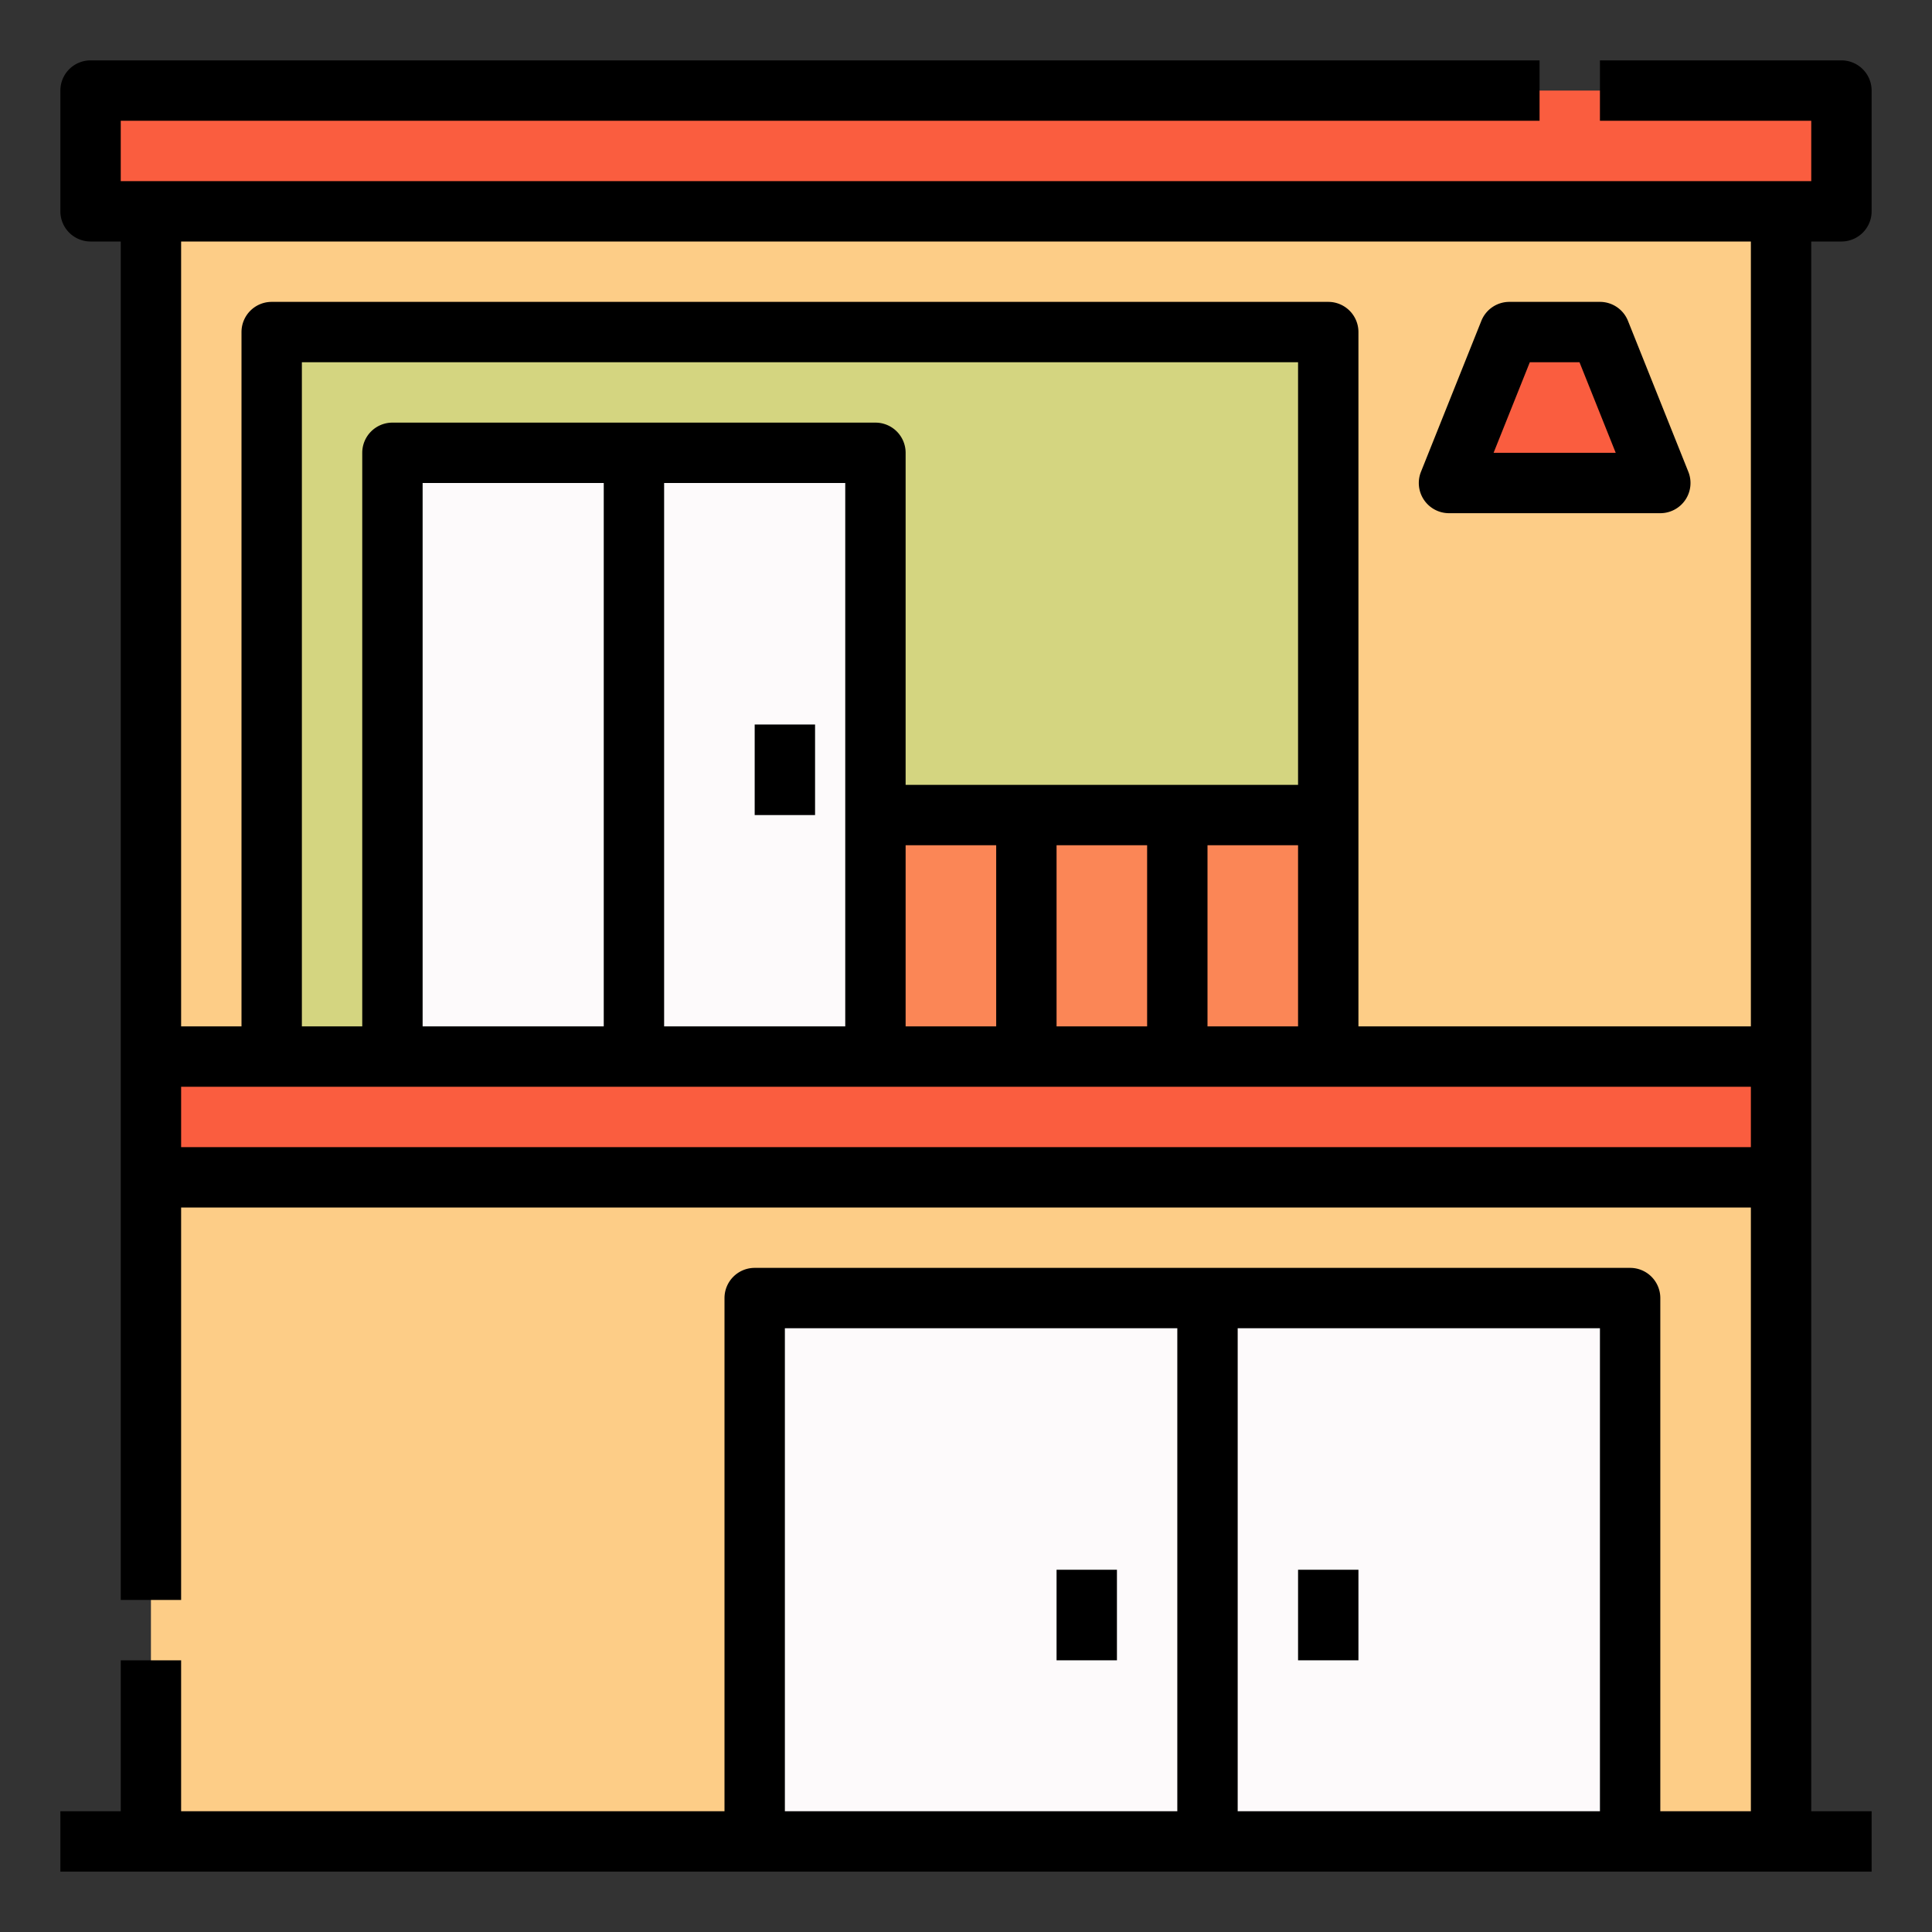 <svg id="Filled_stroke_Ex" height="512" viewBox="0 0 512 512" width="512" xmlns="http://www.w3.org/2000/svg" data-name="Filled stroke Ex"><rect x="0" y="0" width="512" height="512" fill="#333333" stroke="none"/><g><path d="m24 24h464v32h-464z" fill="#fa5d3f"/><path d="m40 56h432v432h-432z" fill="#fdcd87"/><path d="m72 88h280v192h-280z" fill="#d4d580"/><path d="m232 216h120v64h-120z" fill="#fb8656"/><path d="m104 120h128v160h-128z" fill="#fdfafb"/><path d="m440 128h-56l16-40h24z" fill="#fa5d3f"/><path d="m40 280h432v32h-432z" fill="#fa5d3f"/><path d="m200 344h232v144h-232z" fill="#fdfafb"/></g><g><path d="m384 136h56a8 8 0 0 0 7.428-10.971l-16-40a8 8 0 0 0 -7.428-5.029h-24a8 8 0 0 0 -7.428 5.029l-16 40a8 8 0 0 0 7.428 10.971zm21.417-40h13.166l9.6 24h-32.367z"/><path d="m480 64h8a8 8 0 0 0 8-8v-32a8 8 0 0 0 -8-8h-64v16h56v16h-448v-16h376v-16h-384a8 8 0 0 0 -8 8v32a8 8 0 0 0 8 8h8v360h16v-104h416v160h-24v-136a8 8 0 0 0 -8-8h-232a8 8 0 0 0 -8 8v136h-144v-40h-16v40h-16v16h480v-16h-16zm-272 288h104v128h-104zm120 128v-128h96v128zm136-416v208h-104v-184a8 8 0 0 0 -8-8h-280a8 8 0 0 0 -8 8v184h-16v-208zm-352 208v-144h48v144zm-32 0v-176h264v112h-104v-88a8 8 0 0 0 -8-8h-128a8 8 0 0 0 -8 8v152zm96-144h48v144h-48zm64 96h24v48h-24zm40 0h24v48h-24zm40 0h24v48h-24zm-272 80v-16h416v16z"/><path d="m200 192h16v24h-16z"/><path d="m344 416h16v24h-16z"/><path d="m280 416h16v24h-16z"/></g></svg>